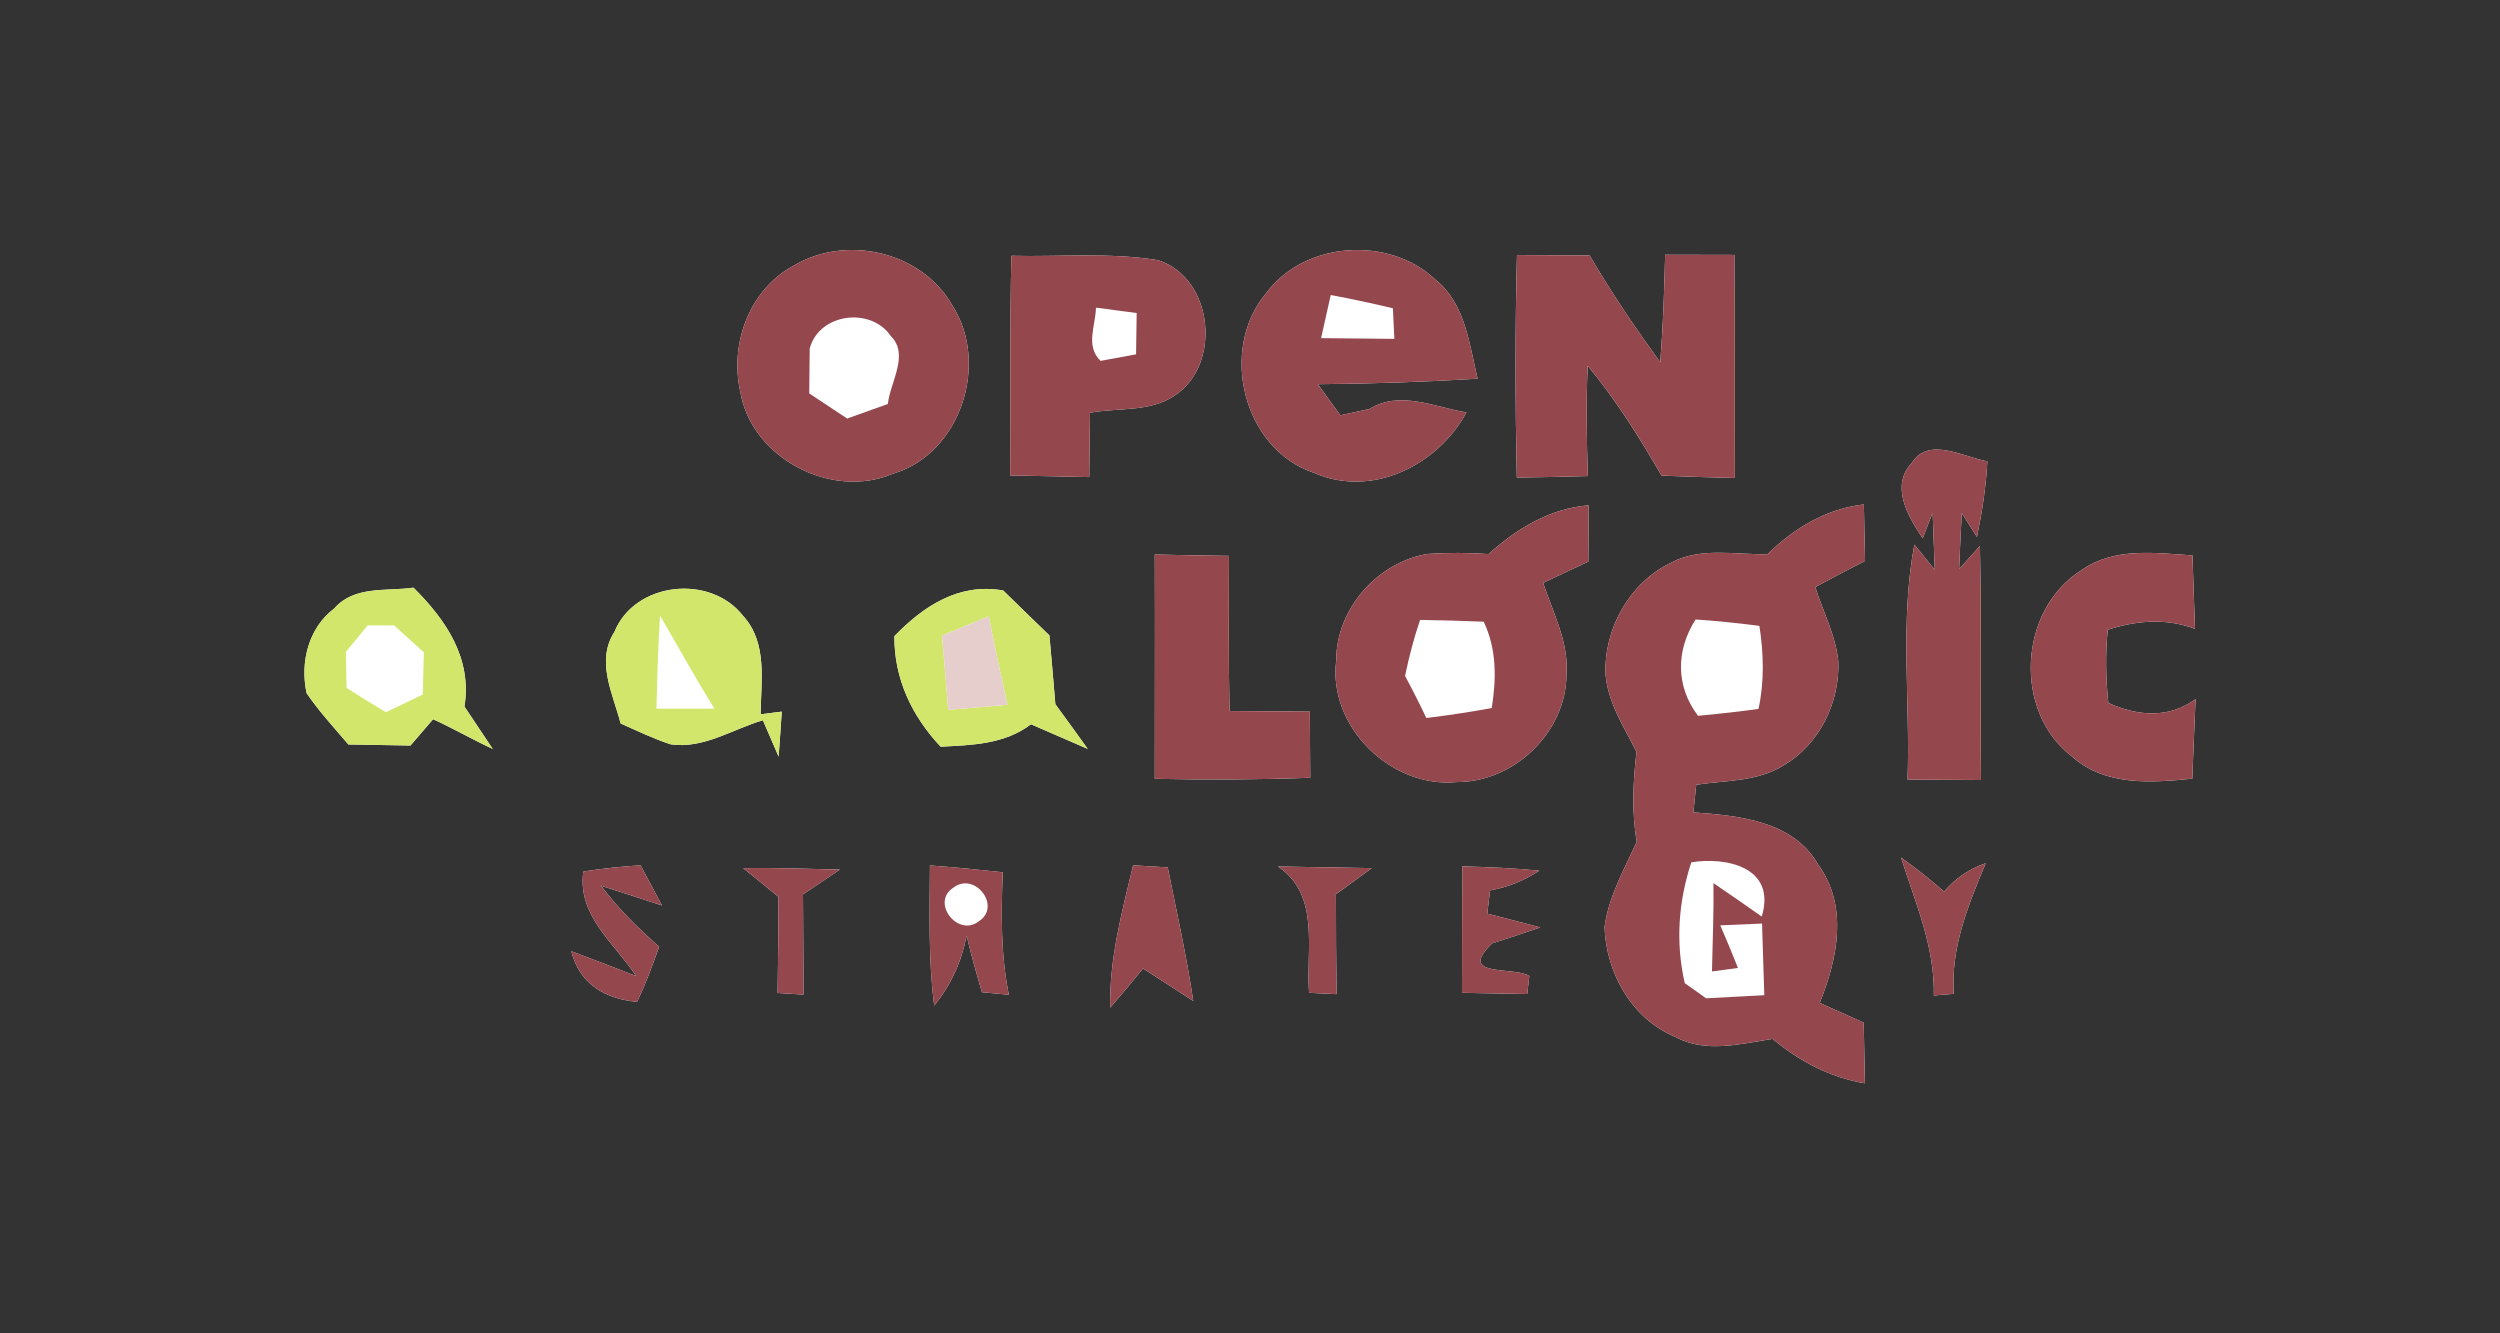 <?xml version="1.0" encoding="utf-8"?>
<!-- Generator: Adobe Illustrator 16.0.3, SVG Export Plug-In . SVG Version: 6.00 Build 0)  -->
<!DOCTYPE svg PUBLIC "-//W3C//DTD SVG 1.1//EN" "http://www.w3.org/Graphics/SVG/1.1/DTD/svg11.dtd">
<svg version="1.1" id="Layer_1" xmlns:x="http://ns.adobe.com/Extensibility/1.0/" xmlns:i="http://ns.adobe.com/AdobeIllustrator/10.0/" xmlns:graph="http://ns.adobe.com/Graphs/1.0/"
	 xmlns="http://www.w3.org/2000/svg" xmlns:xlink="http://www.w3.org/1999/xlink" xmlns:a="http://ns.adobe.com/AdobeSVGViewerExtensions/3.0/"
	 x="0px" y="0px" width="300.001px" height="160px" viewBox="0 0 300.001 160" enable-background="new 0 0 300.001 160"
	 xml:space="preserve">
<rect x="0" y="0" width="300.001" height="160" fill="#333333" stroke="none"/>
<g>
</g>
<g>
	<g>
		<path fill="#FFFFFF" d="M199.818,30.571c-0.105,4.298-0.248,8.614-0.588,12.894c-3.015-4.137-5.885-8.382-8.471-12.806
			c-2.907-0.018-5.816-0.035-8.722-0.053c-0.232,8.9-0.215,17.799-0.019,26.699c2.837-0.035,5.69-0.089,8.525-0.179
			c-0.143-4.405-0.231-8.828-0.018-13.232c3.39,4.083,6.206,8.596,8.863,13.179c2.925,0.125,5.851,0.214,8.794,0.285
			c-0.036-8.935,0.018-17.852-0.056-26.769C205.367,30.589,202.584,30.589,199.818,30.571z M95.255,31.873
			c-5.315,2.854-7.723,9.363-6.421,15.124c1.32,7.973,10.986,13.001,18.317,9.845c8.132-2.372,11.627-13.251,7.117-20.207
			C110.61,30.179,101.549,28.11,95.255,31.873z M121.365,30.695c-0.197,8.793-0.089,17.586-0.143,26.36
			c3.158,0.053,6.313,0.125,9.487,0.196c0.019-2.568,0.056-5.154,0.091-7.723c3.372-0.624,7.151-0.053,10.129-2.033
			c5.744-3.745,4.673-14.143-1.944-16.265C133.171,30.268,127.232,30.838,121.365,30.695z M151.933,35.189
			c-5.688,6.76-2.782,18.673,5.727,21.545c6.972,3.068,14.855-0.892,18.315-7.241c-3.8-0.624-7.974-2.693-11.646-0.41
			c-0.873,0.197-2.604,0.553-3.479,0.749c-0.909-1.248-1.818-2.479-2.71-3.728c6.385-0.053,12.787-0.267,19.173-0.66
			c-1-4.155-1.464-9.006-5.048-11.877C166.683,28.271,156.552,28.93,151.933,35.189z M229.443,55.522
			c-2.675,2.782-0.445,6.509,1.282,9.078l1.194-3.085c0.091,2.282,0.162,4.565,0.251,6.866l-2.443-3.032
			c-1.764,9.292-0.482,18.816-0.82,28.198c2.943,0.018,5.867,0.035,8.81,0.053c-0.105-9.364,0.073-18.728-0.124-28.091l-2.496,2.782
			c0.087-2.247,0.195-4.476,0.32-6.724l1.818,2.872c0.623-2.997,1.089-6.029,1.249-9.079
			C235.686,54.879,231.439,52.347,229.443,55.522z M178.632,66.49c-2.445-0.179-4.869-0.179-7.313-0.019
			c-6.011,0.999-10.985,6.6-10.968,12.752c-1.034,7.938,6.563,15.392,14.445,14.625c6.849,0.035,13.145-5.956,13.181-12.877
			c0.304-3.889-1.623-7.438-2.801-11.023c1.801-0.856,3.603-1.712,5.421-2.55c0.036-2.247,0.036-4.495,0.019-6.76
			C185.979,61.033,182.02,63.422,178.632,66.49z M212.09,66.507c-3.853,0.072-8.061-0.892-11.628,1.053
			c-4.94,2.389-8.008,7.918-7.796,13.357c0.269,3.406,2.229,6.333,3.711,9.311c-0.41,3.604-0.59,7.224,0.035,10.79
			c-1.517,3.315-3.369,6.563-3.87,10.22c0.198,5.528,3.263,11.021,8.509,13.197c3.637,1.979,7.827,0.82,11.662,0.231
			c3.212,2.692,6.921,4.636,11.077,5.333c-0.056-2.425-0.107-4.851-0.143-7.276c-1.32-0.59-3.961-1.767-5.281-2.372
			c2.141-5.297,3.461-11.628-0.195-16.604c-2.978-5.262-9.577-5.868-14.964-6.262c0.091-0.818,0.25-2.495,0.34-3.316
			c3.513-0.536,7.348-0.356,10.469-2.319c4.316-2.514,6.777-7.561,6.58-12.484c-0.304-3.138-1.835-5.957-2.765-8.917
			c1.981-1.069,3.977-2.123,5.976-3.139c-0.035-1.694-0.107-5.083-0.142-6.777C219.133,61.05,215.3,63.387,212.09,66.507z
			 M138.574,66.543c0.036,8.971,0,17.942,0,26.913c6.207,0.144,12.449,0.108,18.656-0.125c-0.018-2.639-0.036-5.295-0.054-7.936
			c-3.21-0.02-6.421-0.036-9.63-0.071c-0.143-6.207-0.09-12.414-0.073-18.62C144.513,66.668,141.535,66.614,138.574,66.543z
			 M249.737,68.452c-7.543,4.779-8.186,16.979-1.034,22.383c3.978,3.514,9.487,3.104,14.376,2.604
			c0.125-3.173,0.25-6.367,0.393-9.543c-3.282,2.375-6.921,2.035-10.471,0.466c-0.303-2.927-0.373-5.869-0.07-8.794
			c3.46-1.123,7.026-1.409,10.469-0.107c-0.106-2.942-0.195-5.868-0.303-8.81C258.602,66.347,253.644,65.651,249.737,68.452z
			 M40.11,73.017c-3.103,2.336-4.12,6.475-3.317,10.167c1.498,2.192,3.3,4.139,5.012,6.153c2.479,0.037,4.958,0.09,7.453,0.124
			c0.679-0.783,2.035-2.373,2.712-3.155c2.426,1.104,4.725,2.443,7.153,3.565c-1.125-1.694-2.266-3.389-3.39-5.083
			c0.927-5.796-2.212-10.398-6.117-14.268C46.388,70.984,42.5,70.253,40.11,73.017z M73.729,75.835
			c-2.264,3.496-0.16,7.455,0.749,10.987c1.979,0.875,3.924,1.82,5.991,2.496c3.926,0.588,7.437-1.818,11.077-2.888
			c0.464,1.086,1.427,3.281,1.89,4.368c0.106-1.338,0.286-4.048,0.375-5.403c-0.624,0.072-1.892,0.249-2.533,0.32
			c0.035-3.978,0.857-8.579-2.104-11.807C85.23,68.844,76.172,69.807,73.729,75.835z M107.329,76.335
			c-0.052,5.1,2.104,9.596,5.545,13.269c3.783-0.194,7.688-0.285,10.843-2.692c2.266,0.982,4.532,1.98,6.813,2.96
			c-1.283-1.801-2.584-3.583-3.887-5.366c-0.231-2.767-0.463-5.513-0.714-8.26c-1.853-1.783-3.71-3.584-5.545-5.386
			C115.086,69.914,110.843,72.714,107.329,76.335z M70.001,104.585c-0.749,5.279,3.727,8.58,6.331,12.539
			c-2.586-1.018-5.171-1.998-7.776-2.98c1,3.979,4.086,5.709,7.883,6.082c1.035-2.139,1.857-4.368,2.658-6.614
			c-2.532-2.249-4.957-4.602-6.974-7.331c2.443,0.785,4.887,1.569,7.312,2.372c-0.642-1.197-1.925-3.621-2.568-4.815
			C74.566,103.979,72.283,104.228,70.001,104.585z M89.173,104.175c1.427,1.142,2.836,2.283,4.245,3.443
			c0.018,3.833-0.054,7.686-0.106,11.538c0.784,0.054,2.336,0.144,3.102,0.196c0.019-4.012-0.054-8.008-0.054-12.021
			c1.481-0.998,2.961-1.98,4.424-2.979C96.914,104.247,93.043,104.122,89.173,104.175z M111.592,103.854
			c-0.02,5.601-0.216,11.236,0.515,16.817c1.98-2.441,3.282-5.242,3.888-8.399c0.537,2.282,1.177,4.547,1.839,6.795l3.227,0.303
			c-0.98-4.851-0.928-9.792-0.731-14.696C117.423,104.354,114.516,104.068,111.592,103.854z M135.972,103.837
			c-1.337,5.618-2.872,11.271-2.748,17.085c1.337-1.552,2.658-3.12,3.943-4.71c2.014,1.304,4.013,2.589,6.026,3.907
			c-0.801-5.387-1.996-10.7-3.065-16.031C139.075,104.031,137.006,103.907,135.972,103.837z M153.36,103.979
			c5.118,3.458,3.334,9.917,3.727,15.159c0.819,0.035,2.462,0.126,3.3,0.161c-0.053-3.996-0.072-7.992-0.072-11.985
			c1.444-1.054,2.873-2.088,4.299-3.14C160.85,104.088,157.104,104.068,153.36,103.979z M175.475,103.962
			c-0.018,5.048-0.018,10.111-0.037,15.177c2.606,0.053,5.227,0.089,7.831,0.144c0.071-0.537,0.194-1.624,0.251-2.158
			c-1.784-1.197-8.794,0.249-4.459-3.924c1.943-0.606,3.851-1.25,5.776-1.91c-1.586-0.428-4.778-1.246-6.365-1.657l0.339-2.783
			c2.14-0.392,4.101-1.178,5.903-2.372C181.646,104.175,178.559,104.051,175.475,103.962z M228.123,102.91
			c1.729,5.42,4.065,10.735,3.939,16.549c0.608-0.052,1.803-0.159,2.392-0.194c-0.375-5.584,1.747-10.666,3.833-15.68
			c-1.978,0.68-3.637,1.82-4.993,3.408C231.636,105.549,229.924,104.175,228.123,102.91z"/>
	</g>
	<path fill="#FFFFFF" d="M159.689,35.404c2.498,0.464,4.979,0.999,7.457,1.588c0.036,0.909,0.124,2.764,0.179,3.674
		c-2.926-0.036-5.869-0.071-8.794-0.089C158.906,38.847,159.3,37.134,159.689,35.404z"/>
	<path fill="#FFFFFF" d="M131.514,36.92c1.623,0.214,3.264,0.428,4.887,0.642c-0.019,1.659-0.056,3.299-0.073,4.958
		c-1.052,0.196-3.191,0.588-4.262,0.785C130.21,41.521,131.477,39.078,131.514,36.92z"/>
	<path fill="#FFFFFF" d="M97.164,41.807c1.176-4.262,7.364-4.975,9.719-1.498c2.283,2.229-0.072,5.564-0.338,8.168
		c-1.214,0.428-3.658,1.302-4.887,1.748c-1.125-0.749-3.407-2.265-4.549-3.014C97.128,45.873,97.145,43.162,97.164,41.807z"/>
	<path fill="#FFFFFF" d="M44.123,75.05c0.784,0,2.373,0,3.174,0c1.194,1.07,2.372,2.141,3.566,3.228
		c-0.052,1.676-0.088,3.371-0.125,5.065c-1.104,0.518-3.316,1.587-4.422,2.124c-1.587-0.946-3.157-1.91-4.726-2.909
		c-0.018-1.069-0.071-3.246-0.089-4.333C42.161,77.441,43.462,75.835,44.123,75.05z"/>
	<path fill="#FFFFFF" d="M170.41,74.39c2.551,0.036,5.084,0.107,7.634,0.214c1.568,3.282,1.532,6.85,0.961,10.362
		c-2.603,0.481-5.225,0.875-7.847,1.195c-0.802-1.712-1.659-3.389-2.551-5.048C169.072,78.849,169.661,76.602,170.41,74.39z"/>
	<path fill="#FFFFFF" d="M203.475,74.337c2.551,0.179,5.101,0.429,7.652,0.768c0.517,3.317,0.605,6.67-0.106,9.969
		c-2.409,0.322-4.835,0.606-7.26,0.821C201.068,82.347,201.103,78.028,203.475,74.337z"/>
	<path fill="#FFFFFF" d="M79.205,73.855c2.156,3.727,4.243,7.509,6.527,11.184c-2.337,0-4.655,0-6.956,0
		C78.865,81.312,78.971,77.565,79.205,73.855z"/>
	<path fill="#FFFFFF" d="M202.958,103.479c4.119-0.677,10.255,0.534,8.452,6.511c-1.925-1.357-3.851-2.694-5.797-4.014
		c0.057,3.53-0.104,7.063-0.177,10.595c0.785-0.107,2.337-0.305,3.121-0.411c-0.678-1.712-1.39-3.424-2.121-5.118
		c1.266-0.055,3.762-0.161,5.011-0.214c0.088,2.853,0.179,5.724,0.268,8.596c-1.746,0.09-5.227,0.286-6.974,0.375
		c-0.642-0.466-1.927-1.356-2.568-1.82C201.051,113.128,201.406,108.187,202.958,103.479z"/>
	<path fill="#FFFFFF" d="M114.445,106.494c2.515-1.909,5.796,2.247,3.013,4.064C114.943,112.522,111.609,108.261,114.445,106.494z"
		/>
</g>
<g>
	<path fill="#95474E" d="M199.818,30.571c2.766,0.018,5.549,0.018,8.311,0.018c0.073,8.917,0.02,17.834,0.056,26.769
		c-2.943-0.071-5.869-0.16-8.794-0.285c-2.657-4.583-5.474-9.096-8.863-13.179c-0.214,4.404-0.125,8.827,0.018,13.232
		c-2.835,0.089-5.688,0.144-8.525,0.179c-0.196-8.9-0.214-17.798,0.019-26.699c2.905,0.018,5.814,0.036,8.722,0.053
		c2.586,4.424,5.456,8.668,8.471,12.806C199.57,39.186,199.713,34.869,199.818,30.571z"/>
	<g>
		<path fill="#95474E" d="M95.255,31.873c6.294-3.763,15.354-1.693,19.012,4.762c4.511,6.956,1.015,17.835-7.117,20.207
			c-7.331,3.157-16.997-1.872-18.317-9.845C87.533,41.236,89.94,34.727,95.255,31.873z M97.164,41.807
			c-0.019,1.355-0.036,4.066-0.056,5.404c1.143,0.749,3.424,2.265,4.549,3.014c1.229-0.446,3.673-1.319,4.887-1.748
			c0.266-2.604,2.621-5.939,0.338-8.168C104.528,36.832,98.34,37.544,97.164,41.807z"/>
	</g>
	<g>
		<path fill="#95474E" d="M121.365,30.695c5.868,0.143,11.807-0.428,17.62,0.536c6.617,2.123,7.688,12.52,1.944,16.265
			c-2.978,1.979-6.758,1.409-10.129,2.033c-0.035,2.568-0.072,5.154-0.091,7.723c-3.173-0.071-6.329-0.143-9.487-0.196
			C121.276,48.281,121.168,39.488,121.365,30.695z M131.514,36.92c-0.037,2.158-1.303,4.602,0.552,6.385
			c1.071-0.196,3.209-0.589,4.262-0.785c0.018-1.659,0.054-3.3,0.073-4.958C134.777,37.348,133.136,37.134,131.514,36.92z"/>
	</g>
	<g>
		<path fill="#95474E" d="M151.933,35.189c4.619-6.259,14.75-6.919,20.332-1.622c3.584,2.871,4.048,7.722,5.048,11.877
			c-6.386,0.393-12.788,0.606-19.173,0.66c0.892,1.249,1.801,2.479,2.71,3.728c0.874-0.196,2.605-0.552,3.479-0.749
			c3.673-2.283,7.847-0.213,11.646,0.41c-3.46,6.35-11.344,10.309-18.315,7.241C149.151,53.863,146.245,41.949,151.933,35.189z
			 M159.689,35.404c-0.39,1.73-0.783,3.443-1.158,5.172c2.925,0.018,5.868,0.054,8.794,0.089c-0.055-0.91-0.143-2.765-0.179-3.674
			C164.668,36.403,162.188,35.868,159.689,35.404z"/>
	</g>
	<path fill="#95474E" d="M229.443,55.522c1.996-3.175,6.242-0.643,9.041-0.161c-0.16,3.05-0.626,6.082-1.249,9.079l-1.818-2.872
		c-0.125,2.248-0.233,4.477-0.32,6.724l2.496-2.782c0.197,9.363,0.019,18.727,0.124,28.091c-2.942-0.018-5.866-0.035-8.81-0.053
		c0.338-9.382-0.943-18.907,0.82-28.198l2.443,3.032c-0.089-2.301-0.16-4.584-0.251-6.866l-1.194,3.085
		C228.998,62.031,226.769,58.304,229.443,55.522z"/>
	<g>
		<path fill="#95474E" d="M178.632,66.49c3.388-3.068,7.347-5.458,11.984-5.851c0.018,2.265,0.018,4.513-0.019,6.76
			c-1.818,0.838-3.62,1.694-5.421,2.55c1.178,3.584,3.104,7.134,2.801,11.023c-0.036,6.921-6.332,12.912-13.181,12.877
			c-7.883,0.767-15.479-6.688-14.445-14.625c-0.018-6.153,4.957-11.754,10.968-12.752C173.763,66.312,176.187,66.312,178.632,66.49z
			 M170.41,74.39c-0.749,2.212-1.338,4.459-1.803,6.724c0.892,1.659,1.749,3.336,2.551,5.048c2.622-0.32,5.244-0.714,7.847-1.195
			c0.571-3.513,0.607-7.08-0.961-10.362C175.494,74.497,172.961,74.426,170.41,74.39z"/>
	</g>
	<g>
		<path fill="#95474E" d="M212.09,66.507c3.21-3.121,7.043-5.458,11.575-5.975c0.034,1.694,0.106,5.083,0.142,6.777
			c-1.999,1.017-3.994,2.07-5.976,3.139c0.93,2.96,2.461,5.779,2.765,8.917c0.197,4.924-2.264,9.971-6.58,12.484
			c-3.121,1.963-6.956,1.783-10.469,2.319c-0.09,0.821-0.249,2.498-0.34,3.316c5.387,0.394,11.986,1,14.964,6.262
			c3.656,4.976,2.336,11.307,0.195,16.604c1.32,0.605,3.961,1.782,5.281,2.372c0.035,2.426,0.087,4.852,0.143,7.276
			c-4.156-0.697-7.865-2.641-11.077-5.333c-3.835,0.589-8.025,1.748-11.662-0.231c-5.246-2.176-8.311-7.669-8.509-13.197
			c0.501-3.657,2.354-6.904,3.87-10.22c-0.625-3.566-0.445-7.187-0.035-10.79c-1.481-2.978-3.442-5.904-3.711-9.311
			c-0.212-5.439,2.855-10.968,7.796-13.357C204.029,65.616,208.237,66.579,212.09,66.507z M203.475,74.337
			c-2.372,3.691-2.406,8.01,0.286,11.558c2.425-0.215,4.851-0.499,7.26-0.821c0.712-3.299,0.623-6.652,0.106-9.969
			C208.575,74.766,206.025,74.516,203.475,74.337z M202.958,103.479c-1.552,4.707-1.907,9.648-0.785,14.499
			c0.642,0.464,1.927,1.354,2.568,1.82c1.747-0.089,5.228-0.285,6.974-0.375c-0.089-2.872-0.18-5.743-0.268-8.596
			c-1.249,0.053-3.745,0.159-5.011,0.214c0.731,1.694,1.443,3.406,2.121,5.118c-0.784,0.106-2.336,0.304-3.121,0.411
			c0.072-3.532,0.233-7.064,0.177-10.595c1.946,1.319,3.872,2.656,5.797,4.014C213.213,104.014,207.077,102.803,202.958,103.479z"/>
	</g>
	<path fill="#95474E" d="M138.574,66.543c2.961,0.071,5.939,0.125,8.9,0.161c-0.018,6.206-0.07,12.413,0.073,18.62
		c3.209,0.035,6.42,0.052,9.63,0.071c0.018,2.641,0.036,5.297,0.054,7.936c-6.207,0.233-12.449,0.269-18.656,0.125
		C138.574,84.485,138.61,75.515,138.574,66.543z"/>
	<path fill="#95474E" d="M249.737,68.452c3.906-2.801,8.864-2.105,13.359-1.802c0.107,2.942,0.196,5.868,0.303,8.81
		c-3.442-1.302-7.009-1.016-10.469,0.107c-0.303,2.925-0.232,5.867,0.07,8.794c3.55,1.569,7.188,1.909,10.471-0.466
		c-0.143,3.176-0.268,6.37-0.393,9.543c-4.889,0.5-10.398,0.91-14.376-2.604C241.552,85.431,242.194,73.231,249.737,68.452z"/>
	<path fill="#95474E" d="M70.001,104.585c2.281-0.357,4.564-0.605,6.865-0.748c0.643,1.194,1.926,3.618,2.568,4.815
		c-2.425-0.803-4.869-1.587-7.312-2.372c2.017,2.729,4.441,5.082,6.974,7.331c-0.801,2.246-1.623,4.476-2.658,6.614
		c-3.797-0.373-6.883-2.104-7.883-6.082c2.605,0.982,5.19,1.963,7.776,2.98C73.729,113.165,69.252,109.864,70.001,104.585z"/>
	<path fill="#95474E" d="M89.173,104.175c3.87-0.053,7.74,0.072,11.61,0.179c-1.463,0.998-2.943,1.98-4.424,2.979
		c0,4.013,0.073,8.009,0.054,12.021c-0.766-0.053-2.318-0.143-3.102-0.196c0.052-3.853,0.124-7.705,0.106-11.538
		C92.009,106.458,90.6,105.316,89.173,104.175z"/>
	<g>
		<path fill="#95474E" d="M111.592,103.854c2.924,0.214,5.831,0.499,8.738,0.819c-0.197,4.904-0.249,9.846,0.731,14.696
			l-3.227-0.303c-0.662-2.248-1.303-4.513-1.839-6.795c-0.606,3.157-1.907,5.958-3.888,8.399
			C111.376,115.091,111.573,109.455,111.592,103.854z M114.445,106.494c-2.835,1.767,0.498,6.028,3.013,4.064
			C120.241,108.741,116.96,104.585,114.445,106.494z"/>
	</g>
	<path fill="#95474E" d="M153.36,103.979c3.744,0.089,7.489,0.108,11.253,0.195c-1.426,1.052-2.854,2.086-4.299,3.14
		c0,3.993,0.02,7.989,0.072,11.985c-0.838-0.035-2.48-0.126-3.3-0.161C156.694,113.896,158.479,107.438,153.36,103.979z"/>
	<path fill="#95474E" d="M175.475,103.962c3.084,0.089,6.171,0.213,9.239,0.516c-1.803,1.194-3.764,1.98-5.903,2.372l-0.339,2.783
		c1.587,0.411,4.779,1.229,6.365,1.657c-1.926,0.66-3.833,1.304-5.776,1.91c-4.335,4.173,2.675,2.727,4.459,3.924
		c-0.057,0.534-0.18,1.621-0.251,2.158c-2.604-0.055-5.225-0.091-7.831-0.144C175.457,114.073,175.457,109.01,175.475,103.962z"/>
	<path fill="#95474E" d="M228.123,102.91c1.801,1.265,3.513,2.639,5.171,4.083c1.356-1.588,3.016-2.729,4.993-3.408
		c-2.086,5.014-4.208,10.096-3.833,15.68c-0.589,0.035-1.783,0.143-2.392,0.194C232.188,113.646,229.853,108.33,228.123,102.91z"/>
</g>
<g>
	<g>
		<path fill="#D2E66B" d="M40.11,73.017c2.39-2.764,6.278-2.033,9.507-2.497c3.905,3.87,7.043,8.472,6.117,14.268
			c1.124,1.694,2.265,3.389,3.39,5.083c-2.428-1.122-4.727-2.461-7.153-3.565c-0.677,0.782-2.033,2.372-2.712,3.155
			c-2.495-0.034-4.975-0.087-7.453-0.124c-1.712-2.015-3.514-3.961-5.012-6.153C35.99,79.492,37.007,75.354,40.11,73.017z
			 M44.123,75.05c-0.661,0.785-1.962,2.391-2.622,3.175c0.018,1.088,0.071,3.264,0.089,4.333c1.569,0.999,3.139,1.963,4.726,2.909
			c1.106-0.537,3.318-1.606,4.422-2.124c0.037-1.694,0.073-3.389,0.125-5.065c-1.195-1.087-2.372-2.158-3.566-3.228
			C46.496,75.05,44.907,75.05,44.123,75.05z"/>
	</g>
	<g>
		<path fill="#D2E66B" d="M73.729,75.835c2.443-6.028,11.502-6.991,15.445-1.926c2.961,3.228,2.139,7.83,2.104,11.807
			c0.641-0.071,1.909-0.248,2.533-0.32c-0.089,1.355-0.269,4.065-0.375,5.403c-0.463-1.087-1.426-3.282-1.89-4.368
			c-3.64,1.069-7.151,3.476-11.077,2.888c-2.067-0.676-4.013-1.621-5.991-2.496C73.568,83.29,71.464,79.331,73.729,75.835z
			 M79.205,73.855c-0.234,3.71-0.34,7.456-0.429,11.184c2.301,0,4.619,0,6.956,0C83.447,81.364,81.361,77.583,79.205,73.855z"/>
	</g>
	<g>
		<path fill="#D2E66B" d="M107.329,76.335c3.515-3.621,7.757-6.421,13.056-5.476c1.835,1.802,3.692,3.603,5.545,5.386
			c0.25,2.747,0.482,5.493,0.714,8.26c1.303,1.783,2.604,3.565,3.887,5.366c-2.281-0.979-4.547-1.978-6.813-2.96
			c-3.156,2.407-7.061,2.498-10.843,2.692C109.433,85.931,107.276,81.435,107.329,76.335z M113.036,76.263
			c0.267,2.978,0.517,5.94,0.749,8.918c2.372-0.197,4.744-0.394,7.114-0.606c-0.783-3.531-1.567-7.064-2.247-10.613
			C116.782,74.73,114.908,75.496,113.036,76.263z"/>
	</g>
</g>
<g>
	<path fill="#E6CECC" d="M113.036,76.263c1.872-0.767,3.746-1.533,5.617-2.301c0.679,3.549,1.463,7.082,2.247,10.613
		c-2.37,0.213-4.742,0.409-7.114,0.606C113.553,82.203,113.303,79.241,113.036,76.263z"/>
</g>
<g>
	<path fill="#95474E" d="M135.972,103.837c1.035,0.07,3.104,0.194,4.156,0.251c1.069,5.331,2.265,10.645,3.065,16.031
		c-2.013-1.318-4.013-2.604-6.026-3.907c-1.285,1.59-2.605,3.158-3.943,4.71C133.1,115.108,134.634,109.455,135.972,103.837z"/>
</g>
</svg>
